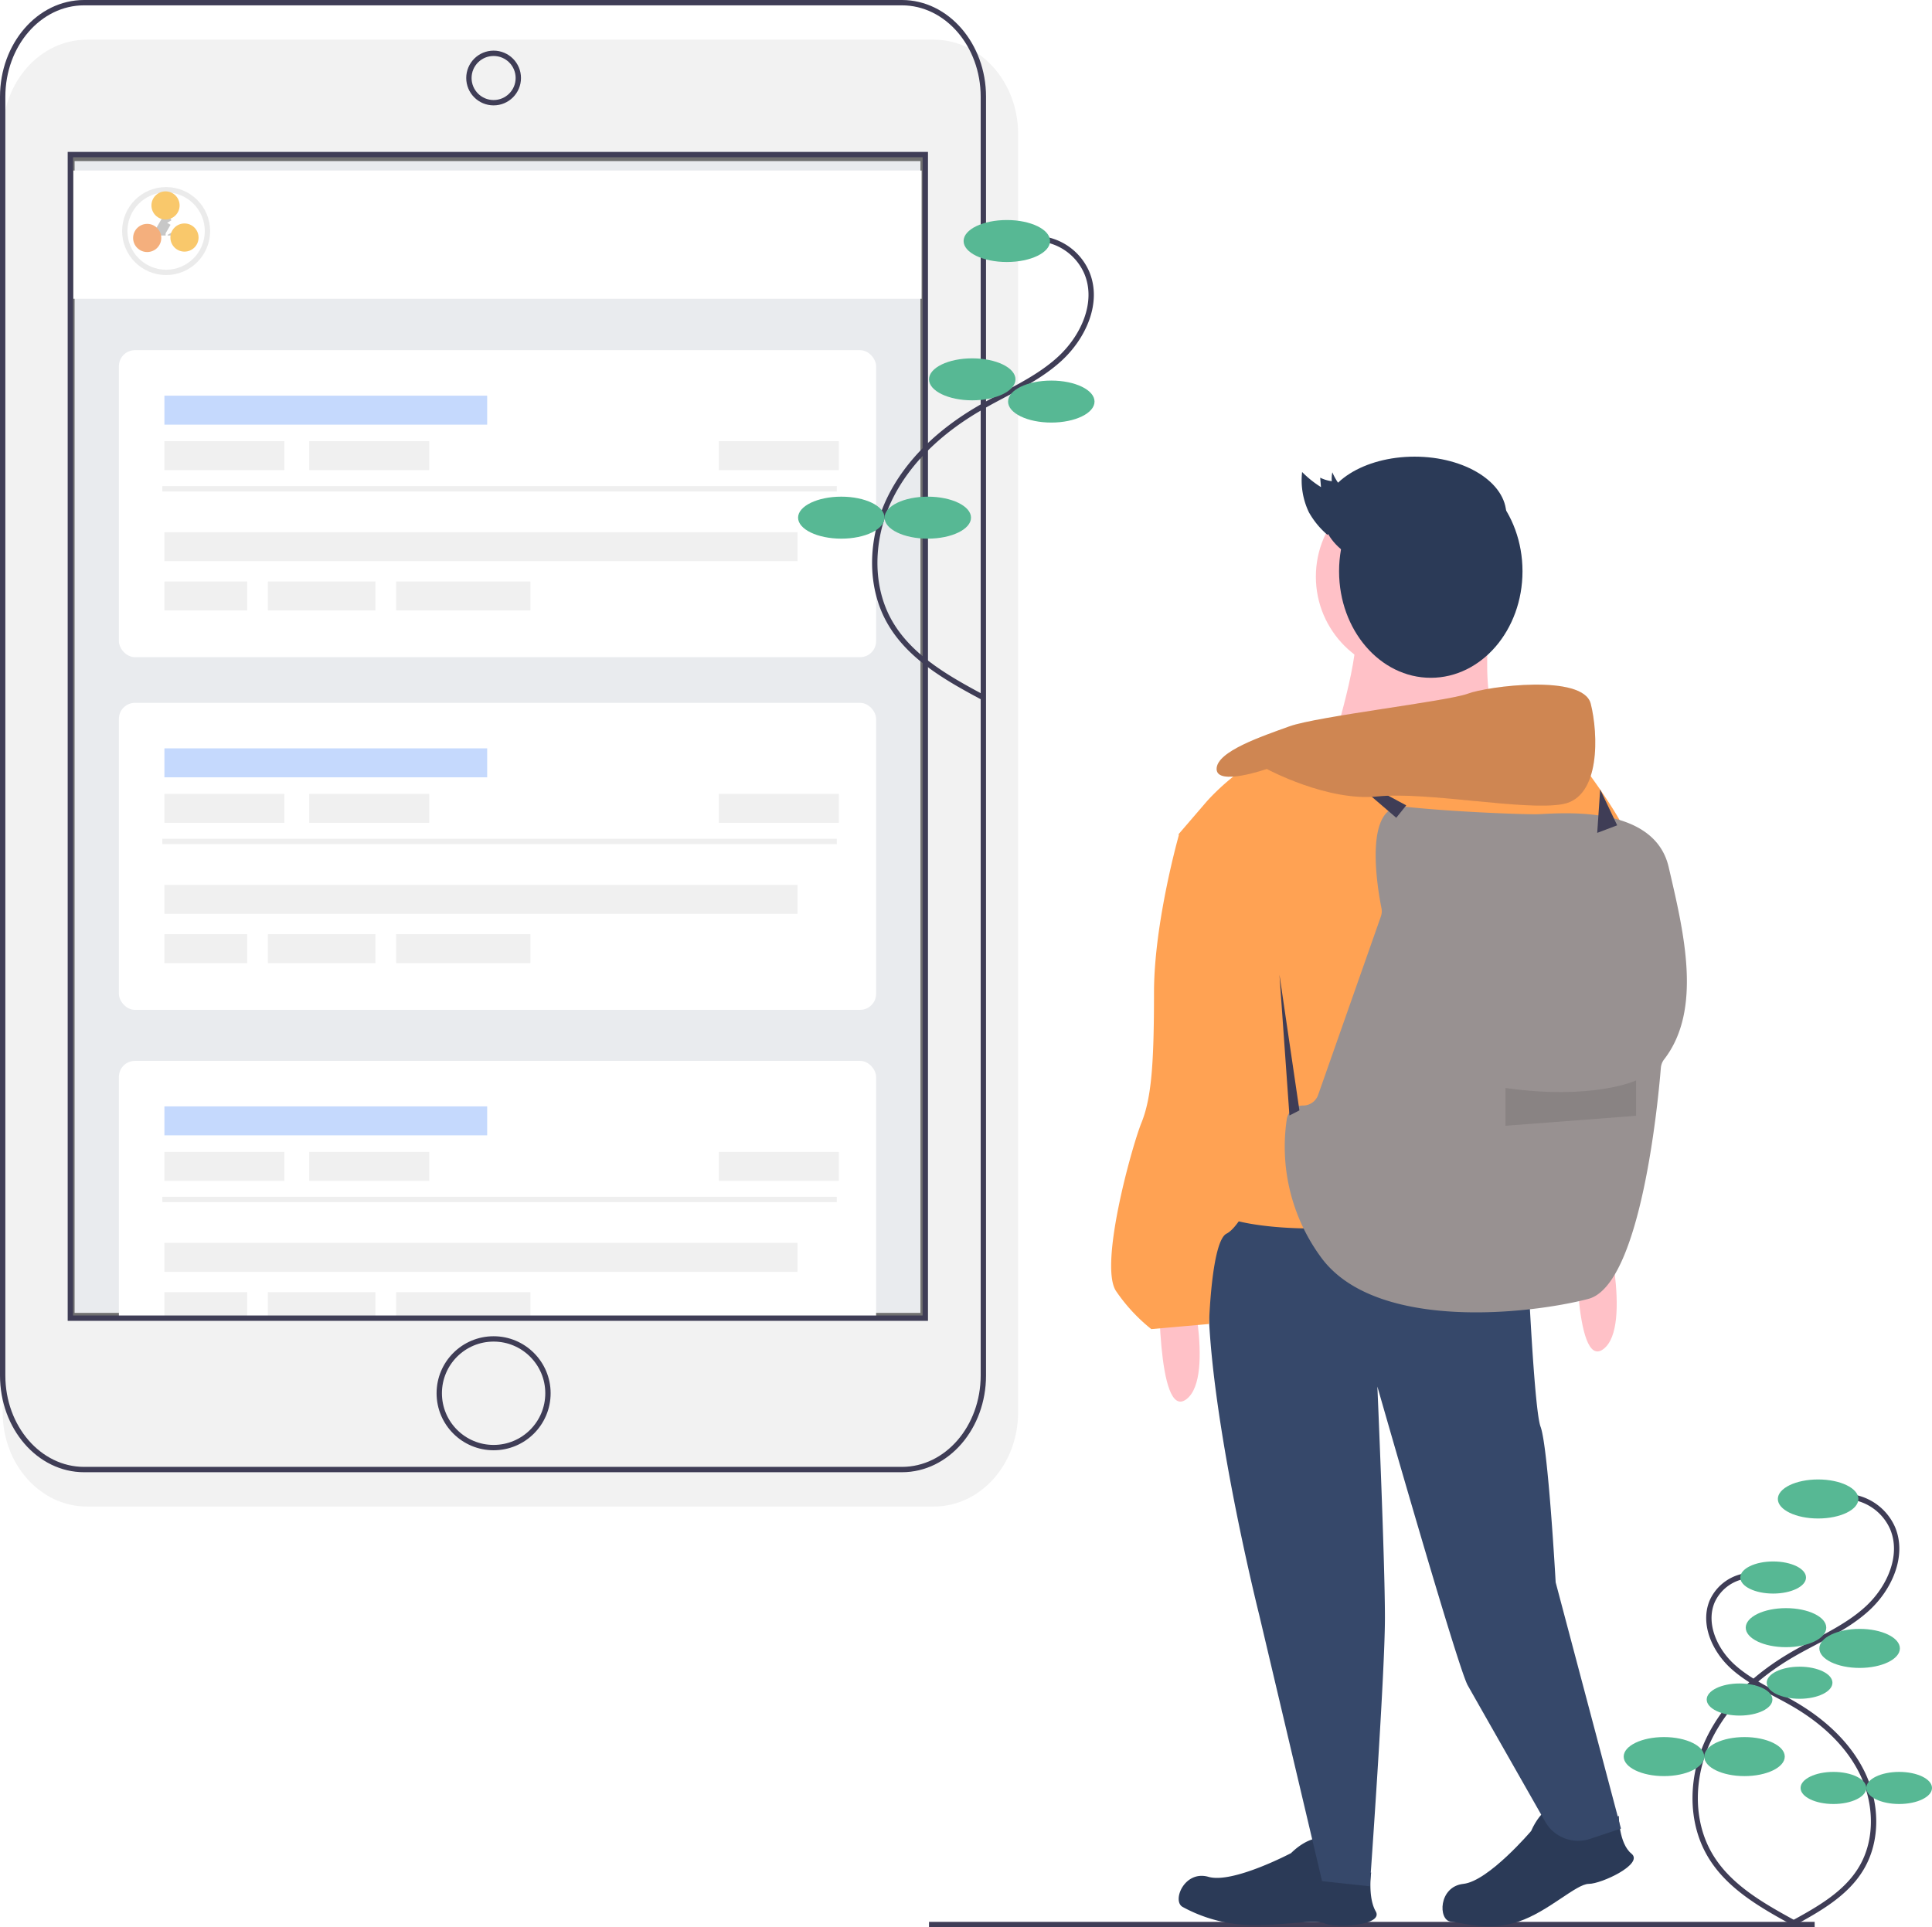 <svg xmlns="http://www.w3.org/2000/svg" xmlns:xlink="http://www.w3.org/1999/xlink" width="361.485" height="360.658" viewBox="0 0 361.485 360.658">
  <defs>
    <clipPath id="clip-path">
      <rect width="160.258" height="217.548" fill="none"/>
    </clipPath>
    <filter id="Rectangle_13" x="9.231" y="27.419" width="167.709" height="33" filterUnits="userSpaceOnUse">
      <feOffset dy="2" input="SourceAlpha"/>
      <feGaussianBlur stdDeviation="1.5" result="blur"/>
      <feFlood flood-opacity="0.039"/>
      <feComposite operator="in" in2="blur"/>
      <feComposite in="SourceGraphic"/>
    </filter>
    <filter id="Ellipse_1" x="19.845" y="32.005" width="22.47" height="22.47" filterUnits="userSpaceOnUse">
      <feOffset dy="1" input="SourceAlpha"/>
      <feGaussianBlur stdDeviation="1" result="blur-2"/>
      <feFlood flood-opacity="0.161"/>
      <feComposite operator="in" in2="blur-2"/>
      <feComposite in="SourceGraphic"/>
    </filter>
    <clipPath id="clip-path-2">
      <rect width="141.677" height="81.29" fill="none"/>
    </clipPath>
  </defs>
  <g id="undraw_traveling_t8y2" transform="translate(-34.41 0.5)">
    <path id="Path_32" data-name="Path 32" d="M580.216,27.5H421.774C413.038,27.5,406,35.4,406,45.111V284.4c0,9.753,7.08,17.611,15.774,17.611H580.216c8.736,0,15.774-7.9,15.774-17.611V45.111C595.99,35.4,588.911,27.5,580.216,27.5Z" transform="translate(-371.09 -20.576)" fill="#f2f2f2"/>
    <path id="Path_33" data-name="Path 33" d="M552.256.5H399.234C390.8.5,384,8.4,384,18.111V257.4c0,9.753,6.837,17.611,15.234,17.611H552.256c8.437,0,15.234-7.9,15.234-17.611V18.111C567.49,8.4,560.653.5,552.256.5Z" transform="translate(-349.09 -0.5)" fill="none" stroke="#3f3d56" stroke-miterlimit="10" stroke-width="1"/>
    <g id="Component_3_6" data-name="Component 3 – 6" transform="translate(47.367 28.645)" clip-path="url(#clip-path)">
      <g id="Rectangle_11" data-name="Rectangle 11" fill="#e9ebee" stroke="#707070" stroke-width="1">
        <rect width="160.258" height="217.548" stroke="none"/>
        <rect x="0.5" y="0.5" width="159.258" height="216.548" fill="none"/>
      </g>
      <g transform="matrix(1, 0, 0, 1, -12.96, -29.15)" filter="url(#Rectangle_13)">
        <rect id="Rectangle_13-2" data-name="Rectangle 13" width="158.71" height="24" transform="translate(13.73 29.92)" fill="#fff"/>
      </g>
      <g id="logo" transform="translate(9.889 4.86)" opacity="0.698">
        <g transform="matrix(1, 0, 0, 1, -22.85, -34)" filter="url(#Ellipse_1)">
          <g id="Ellipse_1-2" data-name="Ellipse 1" transform="translate(22.85 34)" fill="#fff" stroke="#e3e3e3" stroke-width="1">
            <circle cx="8.235" cy="8.235" r="8.235" stroke="none"/>
            <circle cx="8.235" cy="8.235" r="7.735" fill="none"/>
          </g>
        </g>
        <g id="Polygon_1" data-name="Polygon 1" transform="translate(5.604 5.49)" fill="none" stroke-dasharray="2">
          <path d="M2.631,0,5.261,4.575H0Z" stroke="none"/>
          <path d="M 2.631 -3.337860107421875e-06 C 2.631 -3.337860107421875e-06 2.646 0.027 2.673 0.074 L 2.674 0.075 C 2.701 0.122 2.74 0.189 2.786 0.27 L 2.787 0.272 C 2.81 0.312 2.835 0.356 2.862 0.402 L 2.862 0.402 C 2.888 0.448 2.916 0.496 2.944 0.546 L 2.947 0.55 C 2.949 0.553 2.95 0.555 2.951 0.557 L 2.952 0.558 C 2.979 0.606 3.007 0.654 3.035 0.704 L 3.037 0.707 C 3.052 0.732 3.067 0.759 3.082 0.785 L 3.084 0.788 C 3.087 0.793 3.09 0.799 3.094 0.805 L 3.095 0.807 C 3.098 0.813 3.102 0.819 3.105 0.825 L 3.107 0.828 C 3.108 0.831 3.11 0.833 3.111 0.835 L 3.119 0.849 C 3.119 0.849 3.119 0.849 3.119 0.849 L 3.13 0.869 C 3.131 0.87 3.131 0.87 3.131 0.871 L 3.132 0.873 C 3.133 0.874 3.134 0.875 3.134 0.876 L 3.136 0.879 C 3.136 0.879 3.137 0.88 3.137 0.881 L 3.138 0.883 C 3.139 0.884 3.139 0.885 3.14 0.886 L 3.142 0.889 C 3.145 0.895 3.148 0.9 3.151 0.905 L 3.156 0.913 C 3.158 0.918 3.161 0.922 3.163 0.926 L 3.165 0.929 C 3.167 0.932 3.168 0.935 3.17 0.937 L 3.17 0.939 C 3.172 0.941 3.173 0.944 3.175 0.946 L 3.178 0.952 C 3.181 0.957 3.184 0.962 3.187 0.967 L 3.188 0.969 C 3.191 0.975 3.195 0.982 3.199 0.988 L 3.199 0.989 C 3.203 0.995 3.206 1.001 3.21 1.008 L 3.211 1.01 C 3.213 1.012 3.214 1.015 3.216 1.018 L 3.224 1.031 C 3.224 1.031 3.224 1.031 3.224 1.032 L 3.225 1.034 C 3.226 1.035 3.227 1.037 3.228 1.038 L 3.228 1.039 C 3.23 1.042 3.232 1.045 3.233 1.048 L 3.234 1.049 C 3.237 1.055 3.241 1.061 3.244 1.068 L 3.246 1.069 C 3.253 1.082 3.26 1.094 3.267 1.107 L 3.269 1.109 C 3.276 1.122 3.283 1.134 3.29 1.146 L 3.291 1.148 C 3.294 1.154 3.297 1.159 3.301 1.165 L 3.302 1.167 C 3.303 1.17 3.305 1.173 3.306 1.175 L 3.316 1.192 C 3.316 1.192 3.316 1.192 3.316 1.193 L 3.318 1.196 C 3.32 1.198 3.321 1.201 3.322 1.203 L 3.324 1.205 C 3.327 1.211 3.33 1.216 3.333 1.222 L 3.334 1.224 C 3.336 1.227 3.338 1.229 3.339 1.232 L 3.339 1.232 C 3.341 1.235 3.343 1.238 3.345 1.241 L 3.345 1.242 C 3.347 1.246 3.35 1.251 3.352 1.255 L 3.353 1.256 C 3.353 1.257 3.354 1.257 3.354 1.258 L 3.356 1.262 C 3.357 1.263 3.357 1.263 3.357 1.263 L 3.358 1.265 C 3.359 1.267 3.36 1.268 3.36 1.269 L 3.361 1.269 C 3.362 1.272 3.364 1.275 3.365 1.277 L 3.366 1.279 C 3.368 1.281 3.369 1.284 3.371 1.287 L 3.371 1.287 C 3.372 1.29 3.374 1.293 3.375 1.295 L 3.377 1.297 C 3.377 1.298 3.378 1.3 3.379 1.301 L 3.379 1.301 C 3.379 1.302 3.38 1.303 3.38 1.304 L 3.382 1.307 C 3.383 1.309 3.384 1.311 3.386 1.313 L 3.387 1.315 C 3.39 1.32 3.392 1.325 3.395 1.33 L 3.398 1.334 C 3.398 1.334 3.398 1.334 3.398 1.334 L 3.4 1.337 C 3.4 1.338 3.4 1.338 3.4 1.339 L 3.402 1.341 C 3.403 1.344 3.405 1.346 3.406 1.348 L 3.407 1.35 C 3.41 1.355 3.412 1.36 3.415 1.364 L 3.418 1.369 C 3.419 1.371 3.42 1.372 3.421 1.374 L 3.422 1.375 C 3.423 1.378 3.424 1.38 3.425 1.382 L 3.426 1.384 C 3.428 1.386 3.429 1.388 3.43 1.39 L 3.441 1.409 C 3.441 1.41 3.442 1.411 3.442 1.411 L 3.446 1.417 C 3.446 1.418 3.446 1.418 3.447 1.419 L 3.448 1.421 C 3.448 1.421 3.448 1.422 3.449 1.423 L 3.45 1.425 C 3.45 1.426 3.451 1.426 3.451 1.427 L 3.46 1.442 C 3.46 1.442 3.46 1.442 3.46 1.442 L 3.477 1.472 C 3.477 1.472 3.477 1.473 3.478 1.473 L 3.502 1.516 C 3.502 1.516 3.502 1.516 3.502 1.516 L 3.51 1.529 C 3.511 1.53 3.511 1.532 3.512 1.533 L 3.514 1.536 C 3.515 1.538 3.516 1.539 3.517 1.541 L 3.517 1.542 C 3.518 1.543 3.518 1.544 3.519 1.544 L 3.523 1.552 C 3.524 1.553 3.524 1.554 3.524 1.554 L 3.525 1.555 C 3.525 1.556 3.526 1.557 3.526 1.557 L 3.545 1.59 C 3.545 1.59 3.545 1.591 3.545 1.591 L 3.551 1.601 C 3.552 1.602 3.552 1.602 3.552 1.603 L 3.555 1.608 C 3.555 1.608 3.555 1.608 3.555 1.608 L 3.557 1.61 C 3.557 1.611 3.557 1.611 3.557 1.611 L 3.569 1.631 C 3.569 1.632 3.569 1.632 3.57 1.633 L 3.57 1.633 C 3.57 1.634 3.571 1.634 3.571 1.635 L 3.571 1.636 C 3.572 1.637 3.572 1.637 3.572 1.638 L 3.576 1.644 C 3.576 1.644 3.576 1.644 3.576 1.645 L 3.577 1.646 C 3.578 1.647 3.578 1.647 3.578 1.648 L 3.581 1.652 C 3.581 1.653 3.581 1.654 3.582 1.654 L 3.583 1.656 C 3.583 1.656 3.583 1.656 3.583 1.656 L 3.593 1.673 C 3.593 1.673 3.593 1.673 3.593 1.673 L 3.596 1.679 C 3.596 1.679 3.596 1.679 3.596 1.679 L 3.597 1.681 C 3.598 1.681 3.598 1.682 3.599 1.683 L 3.599 1.685 C 3.599 1.685 3.599 1.685 3.6 1.685 L 3.608 1.699 C 3.608 1.7 3.608 1.7 3.608 1.7 L 3.609 1.701 C 3.609 1.701 3.609 1.701 3.609 1.701 L 3.611 1.704 C 3.611 1.705 3.611 1.705 3.611 1.705 L 3.611 1.705 C 3.611 1.706 3.612 1.706 3.612 1.706 L 3.612 1.707 C 3.612 1.707 3.612 1.707 3.612 1.707 L 3.615 1.711 C 3.615 1.711 3.615 1.711 3.615 1.711 L 3.619 1.718 C 3.619 1.718 3.619 1.718 3.619 1.718 L 3.619 1.719 C 3.619 1.719 3.619 1.719 3.619 1.72 L 3.62 1.72 C 3.62 1.72 3.62 1.72 3.62 1.721 L 3.621 1.723 C 3.622 1.723 3.622 1.723 3.622 1.723 L 3.622 1.724 C 3.622 1.724 3.622 1.724 3.622 1.724 L 3.622 1.725 C 3.622 1.725 3.623 1.725 3.623 1.725 L 3.624 1.727 C 3.624 1.727 3.624 1.727 3.624 1.727 L 3.624 1.728 C 3.624 1.728 3.624 1.728 3.624 1.728 L 3.625 1.73 C 3.625 1.73 3.625 1.73 3.625 1.73 L 3.626 1.73 C 3.626 1.73 3.626 1.73 3.626 1.73 L 3.626 1.731 C 3.626 1.731 3.626 1.731 3.626 1.731 L 3.626 1.731 C 3.626 1.731 3.626 1.732 3.626 1.732 L 3.627 1.732 C 3.627 1.732 3.627 1.732 3.627 1.732 L 3.628 1.734 L 2.815 2.201 L 3.459 2.572 L 2.539 4.172 L 2.539 4.575 C 2.539 4.575 0.539 4.575 0.539 4.575 L 0.539 3.638 L 1.15 2.575 L 1.15 2.575 C 1.261 2.381 1.378 2.178 1.477 2.006 L 1.477 2.006 L 2.631 -3.337860107421875e-06 Z M 4.539 3.319 L 5.261 4.575 C 5.261 4.575 5.261 4.575 5.261 4.575 C 5.261 4.575 5.261 4.575 5.261 4.575 L 5.261 4.575 L 5.261 4.575 L 5.261 4.575 C 5.261 4.575 5.261 4.575 5.261 4.575 L 5.261 4.575 L 5.261 4.575 L 2.954 4.575 L 2.891 4.465 L 4.539 3.517 L 4.539 3.319 Z" stroke="none" fill="#afafaf"/>
        </g>
        <circle id="Ellipse_2" data-name="Ellipse 2" cx="2.635" cy="2.635" r="2.635" transform="translate(2.059 7.891)" fill="#ef8d45"/>
        <circle id="Ellipse_3" data-name="Ellipse 3" cx="2.635" cy="2.635" r="2.635" transform="translate(5.49 1.805)" fill="#f7b02b"/>
        <circle id="Ellipse_4" data-name="Ellipse 4" cx="2.635" cy="2.635" r="2.635" transform="translate(9.036 7.813)" fill="#f7b02b"/>
      </g>
      <g id="Job" transform="translate(9.29 36.387)" clip-path="url(#clip-path-2)">
        <rect id="Rectangle_12" data-name="Rectangle 12" width="141.677" height="57.452" rx="3" fill="#fff"/>
        <rect id="Rectangle_14" data-name="Rectangle 14" width="60.387" height="5.419" transform="translate(8.516 8.516)" fill="#2b72f7" opacity="0.271"/>
        <line id="Line_3" data-name="Line 3" x2="126.194" transform="translate(8.129 25.935)" fill="none" stroke="#707070" stroke-width="1" opacity="0.106"/>
        <rect id="Rectangle_15" data-name="Rectangle 15" width="22.452" height="5.419" transform="translate(8.516 17.032)" fill="#f0f0f0"/>
        <rect id="Rectangle_16" data-name="Rectangle 16" width="22.452" height="5.419" transform="translate(35.613 17.032)" fill="#f0f0f0"/>
        <rect id="Rectangle_17" data-name="Rectangle 17" width="22.452" height="5.419" transform="translate(112.258 17.032)" fill="#f0f0f0"/>
        <rect id="Rectangle_18" data-name="Rectangle 18" width="118.452" height="5.419" transform="translate(8.516 34.065)" fill="#f0f0f0"/>
        <rect id="Rectangle_22" data-name="Rectangle 22" width="15.484" height="5.419" transform="translate(8.516 43.29)" fill="#f0f0f0"/>
        <rect id="Rectangle_23" data-name="Rectangle 23" width="20.129" height="5.419" transform="translate(27.871 43.29)" fill="#f0f0f0"/>
        <rect id="Rectangle_26" data-name="Rectangle 26" width="25.129" height="5.419" transform="translate(51.871 43.29)" fill="#f0f0f0"/>
      </g>
      <g id="Job-2" data-name="Job" transform="translate(9.29 102.387)" clip-path="url(#clip-path-2)">
        <rect id="Rectangle_12-2" data-name="Rectangle 12" width="141.677" height="57.452" rx="3" fill="#fff"/>
        <rect id="Rectangle_14-2" data-name="Rectangle 14" width="60.387" height="5.419" transform="translate(8.516 8.516)" fill="#2b72f7" opacity="0.271"/>
        <line id="Line_3-2" data-name="Line 3" x2="126.194" transform="translate(8.129 25.935)" fill="none" stroke="#707070" stroke-width="1" opacity="0.106"/>
        <rect id="Rectangle_15-2" data-name="Rectangle 15" width="22.452" height="5.419" transform="translate(8.516 17.032)" fill="#f0f0f0"/>
        <rect id="Rectangle_16-2" data-name="Rectangle 16" width="22.452" height="5.419" transform="translate(35.613 17.032)" fill="#f0f0f0"/>
        <rect id="Rectangle_17-2" data-name="Rectangle 17" width="22.452" height="5.419" transform="translate(112.258 17.032)" fill="#f0f0f0"/>
        <rect id="Rectangle_18-2" data-name="Rectangle 18" width="118.452" height="5.419" transform="translate(8.516 34.065)" fill="#f0f0f0"/>
        <rect id="Rectangle_22-2" data-name="Rectangle 22" width="15.484" height="5.419" transform="translate(8.516 43.29)" fill="#f0f0f0"/>
        <rect id="Rectangle_23-2" data-name="Rectangle 23" width="20.129" height="5.419" transform="translate(27.871 43.29)" fill="#f0f0f0"/>
        <rect id="Rectangle_26-2" data-name="Rectangle 26" width="25.129" height="5.419" transform="translate(51.871 43.29)" fill="#f0f0f0"/>
      </g>
      <g id="Job-3" data-name="Job" transform="translate(9.29 169.387)" clip-path="url(#clip-path-2)">
        <rect id="Rectangle_12-3" data-name="Rectangle 12" width="141.677" height="57.452" rx="3" fill="#fff"/>
        <rect id="Rectangle_14-3" data-name="Rectangle 14" width="60.387" height="5.419" transform="translate(8.516 8.516)" fill="#2b72f7" opacity="0.271"/>
        <line id="Line_3-3" data-name="Line 3" x2="126.194" transform="translate(8.129 25.935)" fill="none" stroke="#707070" stroke-width="1" opacity="0.106"/>
        <rect id="Rectangle_15-3" data-name="Rectangle 15" width="22.452" height="5.419" transform="translate(8.516 17.032)" fill="#f0f0f0"/>
        <rect id="Rectangle_16-3" data-name="Rectangle 16" width="22.452" height="5.419" transform="translate(35.613 17.032)" fill="#f0f0f0"/>
        <rect id="Rectangle_17-3" data-name="Rectangle 17" width="22.452" height="5.419" transform="translate(112.258 17.032)" fill="#f0f0f0"/>
        <rect id="Rectangle_18-3" data-name="Rectangle 18" width="118.452" height="5.419" transform="translate(8.516 34.065)" fill="#f0f0f0"/>
        <rect id="Rectangle_22-3" data-name="Rectangle 22" width="15.484" height="5.419" transform="translate(8.516 43.29)" fill="#f0f0f0"/>
        <rect id="Rectangle_23-3" data-name="Rectangle 23" width="20.129" height="5.419" transform="translate(27.871 43.29)" fill="#f0f0f0"/>
        <rect id="Rectangle_26-3" data-name="Rectangle 26" width="25.129" height="5.419" transform="translate(51.871 43.29)" fill="#f0f0f0"/>
      </g>
    </g>
    <rect id="Rectangle_7" data-name="Rectangle 7" width="159.963" height="217.754" transform="translate(47.575 28.427)" fill="none" stroke="#3f3d56" stroke-miterlimit="10" stroke-width="1"/>
    <circle id="Ellipse_26" data-name="Ellipse 26" cx="4.622" cy="4.622" r="4.622" transform="translate(122.144 9.476)" fill="none" stroke="#3f3d56" stroke-miterlimit="10" stroke-width="1"/>
    <circle id="Ellipse_27" data-name="Ellipse 27" cx="10.169" cy="10.169" r="10.169" transform="translate(116.597 250.064)" fill="none" stroke="#3f3d56" stroke-miterlimit="10" stroke-width="1"/>
    <path id="Path_35" data-name="Path 35" d="M370.893,96a10.615,10.615,0,0,1,9.152,6.425c2.311,5.547-.647,12.018-5.084,16.085s-10.123,6.332-15.253,9.383c-6.933,4.068-13.173,9.707-16.64,16.964s-3.836,16.27.231,23.157c3.79,6.425,10.677,10.308,17.241,13.821" transform="translate(-142.277 -51.857)" fill="none" stroke="#3f3d56" stroke-miterlimit="10" stroke-width="1"/>
    <ellipse id="Ellipse_29" data-name="Ellipse 29" cx="8.089" cy="3.929" rx="8.089" ry="3.929" transform="translate(214.703 40.676)" fill="#57b894"/>
    <ellipse id="Ellipse_30" data-name="Ellipse 30" cx="8.089" cy="3.929" rx="8.089" ry="3.929" transform="translate(208.232 66.56)" fill="#57b894"/>
    <ellipse id="Ellipse_31" data-name="Ellipse 31" cx="8.089" cy="3.929" rx="8.089" ry="3.929" transform="translate(223.023 70.721)" fill="#57b894"/>
    <ellipse id="Ellipse_32" data-name="Ellipse 32" cx="8.089" cy="3.929" rx="8.089" ry="3.929" transform="translate(199.912 92.445)" fill="#57b894"/>
    <ellipse id="Ellipse_33" data-name="Ellipse 33" cx="8.089" cy="3.929" rx="8.089" ry="3.929" transform="translate(183.734 92.445)" fill="#57b894"/>
    <line id="Line_2" data-name="Line 2" x1="165.708" transform="translate(208.232 359.658)" fill="none" stroke="#3f3d56" stroke-miterlimit="10" stroke-width="1"/>
    <path id="Path_36" data-name="Path 36" d="M42.749,605.3a9.927,9.927,0,0,1,8.5,5.963c2.126,5.131-.6,11.186-4.715,14.976s-9.429,5.916-14.237,8.736c-6.471,3.79-12.249,9.06-15.485,15.808s-3.559,15.115.231,21.586c3.513,6.009,9.938,9.568,16.039,12.9" transform="translate(337.292 -325.746)" fill="none" stroke="#3f3d56" stroke-miterlimit="10" stroke-width="1"/>
    <ellipse id="Ellipse_34" data-name="Ellipse 34" cx="7.534" cy="3.652" rx="7.534" ry="3.652" transform="translate(367.052 276.365)" fill="#57b894"/>
    <ellipse id="Ellipse_35" data-name="Ellipse 35" cx="7.534" cy="3.652" rx="7.534" ry="3.652" transform="translate(361.044 300.447)" fill="#57b894"/>
    <ellipse id="Ellipse_36" data-name="Ellipse 36" cx="7.534" cy="3.652" rx="7.534" ry="3.652" transform="translate(374.818 304.329)" fill="#57b894"/>
    <ellipse id="Ellipse_37" data-name="Ellipse 37" cx="7.534" cy="3.652" rx="7.534" ry="3.652" transform="translate(353.278 324.575)" fill="#57b894"/>
    <ellipse id="Ellipse_38" data-name="Ellipse 38" cx="7.534" cy="3.652" rx="7.534" ry="3.652" transform="translate(338.21 324.575)" fill="#57b894"/>
    <path id="Path_37" data-name="Path 37" d="M31.239,637.3a8.229,8.229,0,0,0-6.98,4.853c-1.756,4.206.508,9.152,3.883,12.2s7.673,4.807,11.6,7.118c5.269,3.1,10.03,7.4,12.665,12.9s2.912,12.341-.185,17.611c-2.866,4.9-8.135,7.812-13.127,10.539" transform="translate(330.498 -342.955)" fill="none" stroke="#3f3d56" stroke-miterlimit="10" stroke-width="1"/>
    <ellipse id="Ellipse_39" data-name="Ellipse 39" cx="6.148" cy="3.004" rx="6.148" ry="3.004" transform="translate(360.027 291.711)" fill="#57b894"/>
    <ellipse id="Ellipse_40" data-name="Ellipse 40" cx="6.148" cy="3.004" rx="6.148" ry="3.004" transform="translate(364.972 311.401)" fill="#57b894"/>
    <ellipse id="Ellipse_41" data-name="Ellipse 41" cx="6.148" cy="3.004" rx="6.148" ry="3.004" transform="translate(353.74 314.544)" fill="#57b894"/>
    <ellipse id="Ellipse_42" data-name="Ellipse 42" cx="6.148" cy="3.004" rx="6.148" ry="3.004" transform="translate(371.305 331.092)" fill="#57b894"/>
    <ellipse id="Ellipse_43" data-name="Ellipse 43" cx="6.148" cy="3.004" rx="6.148" ry="3.004" transform="translate(383.6 331.092)" fill="#57b894"/>
    <g id="guy" transform="translate(242.315 84.957)">
      <path id="Path_16" data-name="Path 16" d="M157.222,735.865s-4.694,2.372-7.974,2.826-5.148-2.877-4.441-4.038-2.12-.2-3.987,4.038c0,0-7.974,9.387-12.668,9.892s-4.744,6.813-2.372,7.066c2.574.252,7.066,1.867,12.668,0s10.8-7.066,13.173-7.066,10.346-3.735,7.974-5.653S157.222,735.865,157.222,735.865Z" transform="translate(-62.245 -481.495)" fill="#2b3a57"/>
      <path id="Path_17" data-name="Path 17" d="M255.568,752.237a24.4,24.4,0,0,1-7.167-.454c-3.23-.807-3.735-4.542-2.624-5.4s-1.918-1.009-5.2,2.221c0,0-10.9,5.754-15.444,4.441s-6.914,4.593-4.795,5.653a27.65,27.65,0,0,0,11.76,3.331c5.955.353,12.668-1.161,14.838-.252s11,.353,9.488-2.271S255.568,752.237,255.568,752.237Z" transform="translate(-206.923 -487.269)" fill="#2b3a57"/>
      <ellipse id="Ellipse_23" data-name="Ellipse 23" cx="18.321" cy="18.321" rx="18.321" ry="18.321" transform="translate(38.299 4.139)" fill="#ffc1c7"/>
      <path id="Path_18" data-name="Path 18" d="M198.183,291.672s-2.826,19.734,3.735,22.56-33.361,1.867-33.361,1.867,5.653-17.866,4.24-22.56S198.183,291.672,198.183,291.672Z" transform="translate(-127.229 -261.895)" fill="#ffc1c7"/>
      <path id="Path_19" data-name="Path 19" d="M188.332,511.705s1.413,35.733,2.826,39.468,2.826,29.121,2.826,29.121L206.2,626.374l-5.754,1.918a7.084,7.084,0,0,1-8.429-3.23c-4.593-8.075-13.122-23.065-14.485-25.487-1.867-3.281-16.908-55.921-16.908-55.921s1.413,32.452,1.413,43.253-2.826,50.268-2.826,50.268l-8.933-.959L138.518,586.4s-16.908-67.226-5.653-74.746C144.17,504.185,188.332,511.705,188.332,511.705Z" transform="translate(-110.817 -369.632)" fill="#36486a"/>
      <path id="Path_20" data-name="Path 20" d="M285.175,535.072s-.454,27.254,5.148,23.014,0-25.387,0-25.387Z" transform="translate(-276.25 -381.693)" fill="#ffc1c7"/>
      <path id="Path_21" data-name="Path 21" d="M130.576,516.472s-.454,27.254,5.148,23.014,0-25.387,0-25.387Z" transform="translate(-43.623 -372.481)" fill="#ffc1c7"/>
      <path id="Path_22" data-name="Path 22" d="M128.306,352.062s9.387-10.8,17.412-9.387,51.681.959,51.681.959,14.586,18.321,10.8,22.106-16,70.456-16,70.456-32.452-4.24-43.707-4.24-16-1.867-16-1.867,15.04-30.08,7.974-43.707a282.121,282.121,0,0,0-17.412-28.213Z" transform="translate(-110.447 -287.511)" fill="#ffa253"/>
      <path id="Path_23" data-name="Path 23" d="M272.671,367.9l-7.974,2.826S260,387.18,260,400.352s-.454,19.734-2.372,24.428c-1.867,4.694-7.974,26.8-4.694,31.493a32.323,32.323,0,0,0,6.561,7.066l10.8-.959s.454-15.494,3.281-16.907,6.561-10.346,6.561-10.346,8.933-28.667,3.281-38.055C277.819,387.634,272.671,367.9,272.671,367.9Z" transform="translate(-251.986 -300.068)" fill="#ffa253"/>
      <path id="Path_24" data-name="Path 24" d="M122.518,383.809a2.915,2.915,0,0,0,.1-1.615c-.757-3.785-3.482-19.784,4.391-18.926,8.933.959,21.147,1.413,24.428,1.413s22.106-2.372,24.932,9.892c2.776,11.961,6.41,26.6-.858,35.985a3,3,0,0,0-.606,1.565c-.5,6.157-3.735,40.679-13.576,43.253-10.8,2.826-39.468,6.107-49.814-7.52a34.943,34.943,0,0,1-6.612-26.043,3.047,3.047,0,0,1,3.028-2.624h0a2.984,2.984,0,0,0,2.877-2.069Z" transform="translate(-72.056 -297.757)" fill="#989191"/>
      <path id="Path_25" data-name="Path 25" d="M251.935,450.987,248.2,425.6l1.867,26.345Z" transform="translate(-216.714 -328.647)" fill="#3f3d56"/>
      <path id="Path_26" data-name="Path 26" d="M147.828,464.8s-7.974,3.735-24.428,1.413v7.066l24.428-1.867Z" transform="translate(-49.62 -348.062)" opacity="0.1"/>
      <path id="Path_27" data-name="Path 27" d="M220.814,356.361,208.6,349.8l10.346,8.883Z" transform="translate(-165.607 -291.103)" fill="#3f3d56"/>
      <path id="Path_28" data-name="Path 28" d="M147.9,333.813s-9.387,3.281-9.387,0,8.479-6.107,13.627-7.974,29.626-4.694,33.361-6.107S207.1,316,208.512,321.6s1.867,17.412-5.148,18.775S177.978,338,168.59,338.961,147.9,333.813,147.9,333.813Z" transform="translate(-118.784 -275.369)" fill="#cc7b41"/>
      <path id="Path_29" data-name="Path 29" d="M147.9,333.813s-9.387,3.281-9.387,0,8.479-6.107,13.627-7.974,29.626-4.694,33.361-6.107S207.1,316,208.512,321.6s1.867,17.412-5.148,18.775S177.978,338,168.59,338.961,147.9,333.813,147.9,333.813Z" transform="translate(-118.784 -275.369)" fill="#efefef" opacity="0.1"/>
      <path id="Path_30" data-name="Path 30" d="M134.135,363.613l-3.18-6.713-.555,8.126Z" transform="translate(-39.46 -294.62)" fill="#3f3d56"/>
      <ellipse id="Ellipse_24" data-name="Ellipse 24" cx="17.16" cy="19.936" rx="17.16" ry="19.936" transform="translate(42.64 1.514)" fill="#2b3a57"/>
      <ellipse id="Ellipse_25" data-name="Ellipse 25" cx="17.16" cy="10.851" rx="17.16" ry="10.851" transform="translate(39.612 0)" fill="#2b3a57"/>
      <path id="Path_31" data-name="Path 31" d="M237.336,244.449a11.291,11.291,0,0,1-4.492-5.2,6.169,6.169,0,0,0-.1,1.665,6.737,6.737,0,0,1-2.17-.656l.151,1.766a19.3,19.3,0,0,1-3.533-2.826,13.848,13.848,0,0,0,1.262,7.52,15.52,15.52,0,0,0,3.482,4.24" transform="translate(-191.466 -236.323)" fill="#2b3a57"/>
    </g>
  </g>
</svg>
